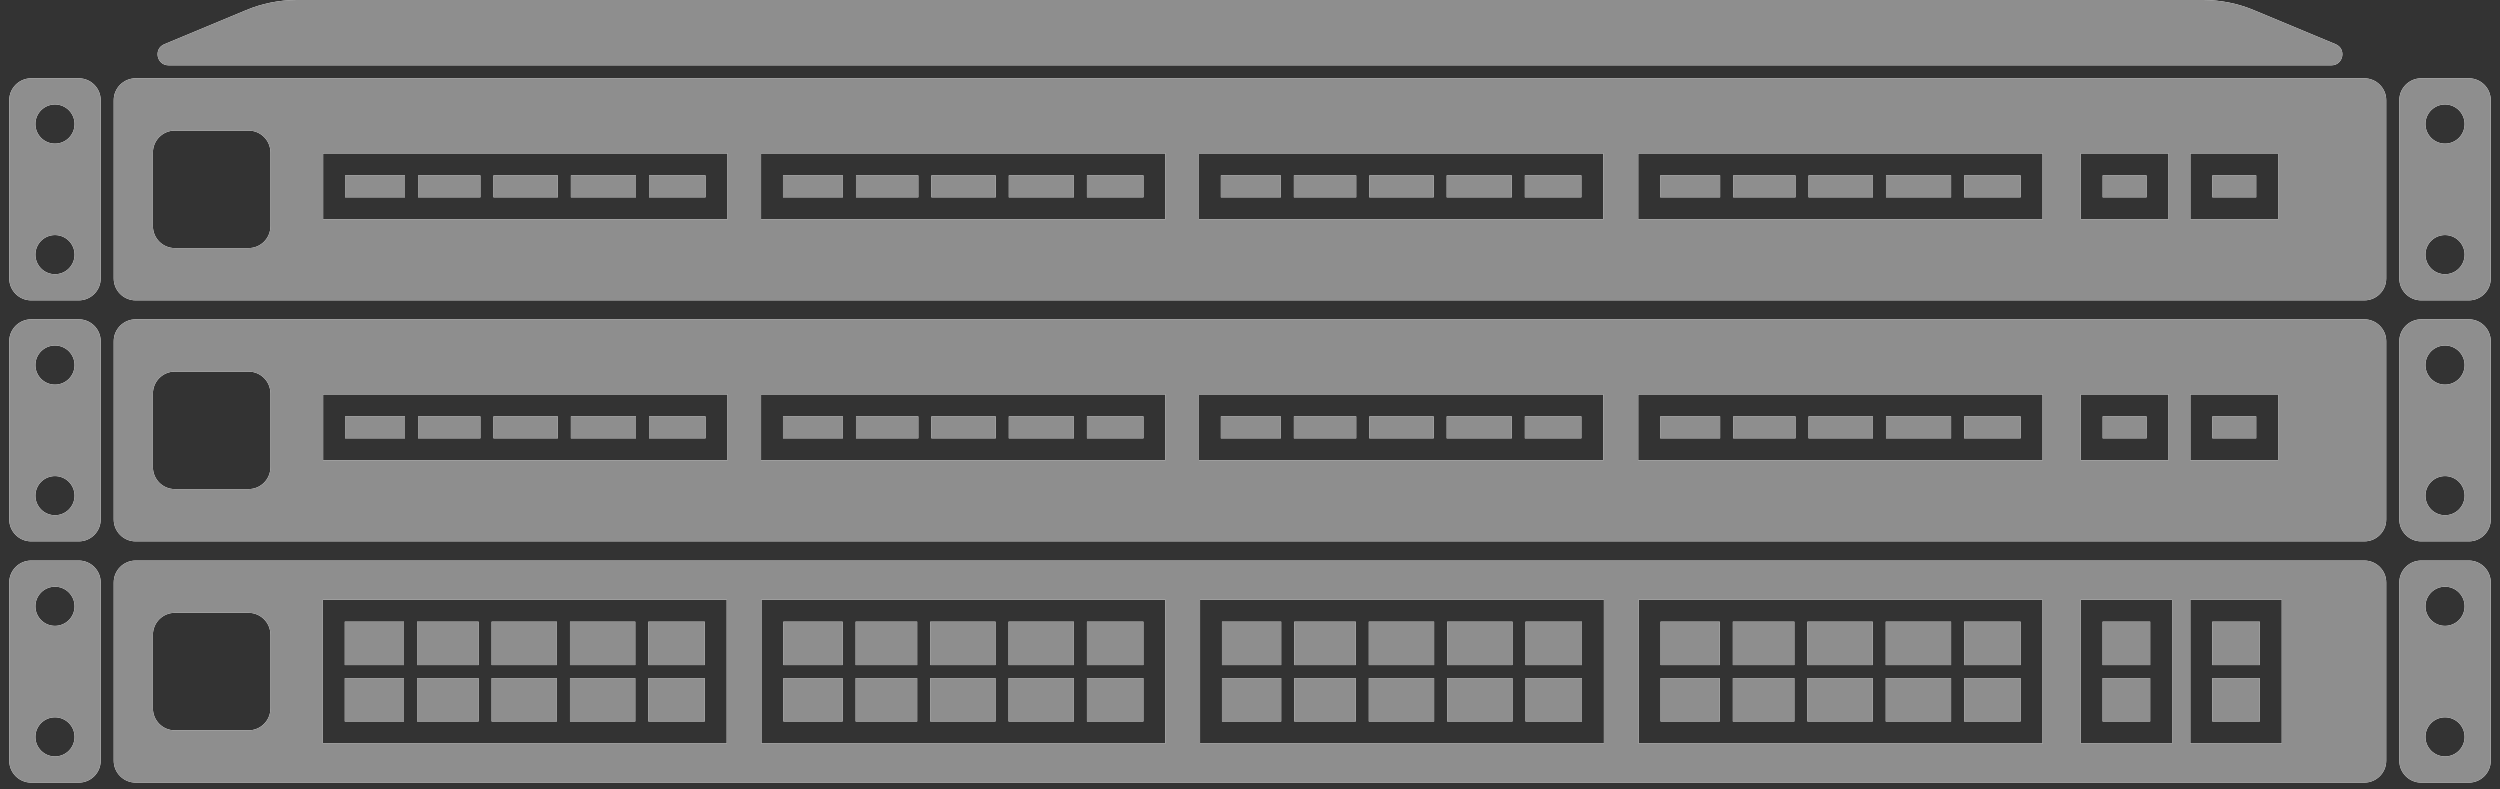 <svg xmlns="http://www.w3.org/2000/svg" width="114" height="36" viewBox="0 0 114 36" fill="none"><rect x="0" y="0" width="114" height="36" fill="#333333" stroke="none"/><path fill-rule="evenodd" clip-rule="evenodd" d="M11.225 0.462C11.956 0.157 12.741 0 13.533 0H100.466C101.258 0 102.042 0.157 102.773 0.462L106.505 2.016C107.009 2.226 106.859 2.978 106.312 2.978H7.686C7.14 2.978 6.989 2.226 7.494 2.016L11.225 0.462ZM5.186 15.562C5.186 15.01 5.634 14.562 6.186 14.562H107.812C108.365 14.562 108.812 15.01 108.812 15.562V23.686C108.812 24.239 108.365 24.686 107.812 24.686H6.186C5.634 24.686 5.186 24.239 5.186 23.686V15.562ZM6.973 17.944C6.973 17.392 7.421 16.944 7.973 16.944H11.333C11.886 16.944 12.333 17.392 12.333 17.944V21.304C12.333 21.857 11.886 22.304 11.333 22.304H7.973C7.421 22.304 6.973 21.857 6.973 21.304V17.944ZM0.422 15.562C0.422 15.01 0.87 14.562 1.422 14.562H3.591C4.144 14.562 4.591 15.01 4.591 15.562V23.686C4.591 24.239 4.144 24.686 3.591 24.686H1.422C0.87 24.686 0.422 24.239 0.422 23.686V15.562ZM1.614 16.647C1.614 16.154 2.014 15.754 2.507 15.754C3.001 15.754 3.401 16.154 3.401 16.647C3.401 17.14 3.001 17.54 2.507 17.54C2.014 17.54 1.614 17.14 1.614 16.647ZM2.507 21.709C2.014 21.709 1.614 22.109 1.614 22.602C1.614 23.095 2.014 23.495 2.507 23.495C3.001 23.495 3.401 23.095 3.401 22.602C3.401 22.109 3.001 21.709 2.507 21.709ZM109.409 15.562C109.409 15.01 109.856 14.562 110.409 14.562H112.578C113.13 14.562 113.578 15.01 113.578 15.562V23.686C113.578 24.239 113.13 24.686 112.578 24.686H110.409C109.856 24.686 109.409 24.239 109.409 23.686V15.562ZM110.6 16.647C110.6 16.154 111 15.754 111.493 15.754C111.987 15.754 112.387 16.154 112.387 16.647C112.387 17.14 111.987 17.54 111.493 17.54C111 17.54 110.6 17.14 110.6 16.647ZM111.493 21.709C111 21.709 110.6 22.109 110.6 22.602C110.6 23.095 111 23.495 111.493 23.495C111.987 23.495 112.387 23.095 112.387 22.602C112.387 22.109 111.987 21.709 111.493 21.709ZM5.186 26.562C5.186 26.01 5.634 25.562 6.186 25.562H107.812C108.365 25.562 108.812 26.01 108.812 26.562V34.686C108.812 35.239 108.365 35.686 107.812 35.686H6.186C5.634 35.686 5.186 35.239 5.186 34.686V26.562ZM6.973 28.944C6.973 28.392 7.421 27.944 7.973 27.944H11.333C11.886 27.944 12.333 28.392 12.333 28.944V32.304C12.333 32.857 11.886 33.304 11.333 33.304H7.973C7.421 33.304 6.973 32.857 6.973 32.304V28.944ZM0.422 26.562C0.422 26.01 0.87 25.562 1.422 25.562H3.591C4.144 25.562 4.591 26.01 4.591 26.562V34.687C4.591 35.239 4.144 35.687 3.591 35.687H1.422C0.87 35.687 0.422 35.239 0.422 34.687V26.562ZM1.614 27.647C1.614 27.154 2.014 26.753 2.507 26.753C3.001 26.753 3.401 27.154 3.401 27.647C3.401 28.14 3.001 28.54 2.507 28.54C2.014 28.54 1.614 28.14 1.614 27.647ZM2.507 32.709C2.014 32.709 1.614 33.109 1.614 33.602C1.614 34.095 2.014 34.495 2.507 34.495C3.001 34.495 3.401 34.095 3.401 33.602C3.401 33.109 3.001 32.709 2.507 32.709ZM109.409 26.562C109.409 26.01 109.856 25.562 110.409 25.562H112.578C113.13 25.562 113.578 26.01 113.578 26.562V34.687C113.578 35.239 113.13 35.687 112.578 35.687H110.409C109.856 35.687 109.409 35.239 109.409 34.687V26.562ZM110.6 27.647C110.6 27.154 111 26.753 111.493 26.753C111.987 26.753 112.387 27.154 112.387 27.647C112.387 28.14 111.987 28.54 111.493 28.54C111 28.54 110.6 28.14 110.6 27.647ZM111.493 32.709C111 32.709 110.6 33.109 110.6 33.602C110.6 34.095 111 34.495 111.493 34.495C111.987 34.495 112.387 34.095 112.387 33.602C112.387 33.109 111.987 32.709 111.493 32.709ZM81.823 27.349H82.418L85.395 27.349L85.991 27.349L88.969 27.349L89.565 27.349L93.138 27.349V33.9H74.722V27.349H78.422L79.018 27.349H81.823ZM88.969 28.349H85.991V30.326H88.969V28.349ZM85.395 28.349V30.326H82.418V28.349H85.395ZM85.395 30.922H82.418V32.9H85.395V30.922ZM81.823 28.349V30.326H79.018V28.349H81.823ZM81.823 30.922H79.018V32.9H81.823V30.922ZM78.422 28.349V30.326H75.722V28.349H78.422ZM78.422 30.922H75.722V32.9H78.422V30.922ZM88.969 30.922H85.991V32.9H88.969V30.922ZM89.565 32.9V30.922H92.138V32.9H89.565ZM92.138 28.349V30.326H89.565V28.349H92.138ZM59.018 28.349H61.823V30.326H59.018V28.349ZM62.418 28.349V30.326H65.395V28.349H62.418ZM62.418 32.9V30.922H65.395V32.9H62.418ZM61.823 32.9V30.922H59.018V32.9H61.823ZM58.422 32.9V30.922H55.722V32.9H58.422ZM58.422 28.349V30.326H55.722V28.349H58.422ZM65.991 32.9V30.922H68.969V32.9H65.991ZM65.991 28.349V30.326H68.969V28.349H65.991ZM69.565 28.349V30.326H72.138V28.349H69.565ZM69.565 32.9V30.922H72.138V32.9H69.565ZM58.422 27.349H54.722V33.9H73.138V27.349H69.565L68.969 27.349L65.991 27.349L65.395 27.349L62.418 27.349L61.823 27.349L59.018 27.349H58.422ZM39.018 28.349H41.823V30.326H39.018V28.349ZM42.418 28.349V30.326H45.395V28.349H42.418ZM42.418 32.9V30.922H45.395V32.9H42.418ZM41.823 32.9V30.922H39.018V32.9H41.823ZM38.422 32.9V30.922H35.722V32.9H38.422ZM38.422 28.349V30.326H35.722V28.349H38.422ZM45.991 32.9V30.922H48.969V32.9H45.991ZM45.991 28.349V30.326H48.969V28.349H45.991ZM49.565 28.349V30.326H52.138V28.349H49.565ZM49.565 32.9V30.922H52.138V32.9H49.565ZM38.422 27.349H34.722V33.9H53.138V27.349H49.565L48.969 27.349L45.991 27.349L45.395 27.349L42.418 27.349L41.823 27.349L39.018 27.349H38.422ZM19.018 28.349H21.823V30.326H19.018V28.349ZM22.418 28.349V30.326H25.395V28.349H22.418ZM22.418 32.9V30.922H25.395V32.9H22.418ZM21.823 32.9V30.922H19.018V32.9H21.823ZM18.422 32.9V30.922H15.723V32.9H18.422ZM18.422 28.349V30.326H15.723V28.349H18.422ZM25.991 32.9V30.922H28.969V32.9H25.991ZM25.991 28.349V30.326H28.969V28.349H25.991ZM29.565 28.349V30.326H32.138V28.349H29.565ZM29.565 32.9V30.922H32.138V32.9H29.565ZM18.422 27.349H14.723V33.9H33.138V27.349H29.565L28.969 27.349L25.991 27.349L25.395 27.349L22.418 27.349L21.823 27.349L19.018 27.349H18.422ZM100.88 28.349H103.048V30.327H100.88V28.349ZM104.048 30.922V30.327V27.349H99.879V30.327V30.922V33.9H104.048V30.922ZM100.88 32.9V30.922H103.048V32.9H100.88ZM95.879 28.349H98.048V30.327H95.879V28.349ZM99.048 30.922V30.327V27.349H94.879V30.327V30.922V33.9H99.048V30.922ZM95.879 32.9V30.922H98.048V32.9H95.879ZM15.735 18.989H18.468V19.989H15.735V18.989ZM19.064 19.989V18.989H21.906V19.989H19.064ZM22.502 19.989H25.437V18.989H22.502V19.989ZM29.001 19.989H26.033V18.989H29.001V19.989ZM29.596 19.989H32.172V18.989H29.596V19.989ZM14.735 20.989V17.989H33.172V20.989H14.735ZM38.437 18.989H35.704V19.989H38.437V18.989ZM39.033 18.989V19.989H41.875V18.989H39.033ZM45.406 19.989H42.47V18.989H45.406V19.989ZM46.002 19.989H48.969V18.989H46.002V19.989ZM52.141 19.989H49.565V18.989H52.141V19.989ZM34.704 17.989V20.989H53.141V17.989H34.704ZM55.672 18.989H58.406V19.989H55.672V18.989ZM59.002 19.989V18.989H61.843V19.989H59.002ZM62.439 19.989H65.375V18.989H62.439V19.989ZM68.938 19.989H65.97V18.989H68.938V19.989ZM69.534 19.989H72.11V18.989H69.534V19.989ZM54.672 20.989V17.989H73.11V20.989H54.672ZM78.437 18.989H75.704V19.989H78.437V18.989ZM79.033 18.989V19.989H81.875V18.989H79.033ZM85.406 19.989H82.47V18.989H85.406V19.989ZM86.001 19.989H88.969V18.989H86.001V19.989ZM92.141 19.989H89.565V18.989H92.141V19.989ZM74.704 17.989V20.989H93.141V17.989H74.704ZM95.882 18.989H97.882V19.989H95.882V18.989ZM94.882 20.989V17.989H98.882V20.989H94.882ZM100.883 18.989H102.883V19.989H100.883V18.989ZM99.882 20.989V17.989H103.883V20.989H99.882ZM5.186 4.571C5.186 4.019 5.634 3.571 6.186 3.571H107.812C108.365 3.571 108.812 4.019 108.812 4.571V12.696C108.812 13.248 108.365 13.696 107.812 13.696H6.186C5.634 13.696 5.186 13.248 5.186 12.696V4.571ZM6.973 6.954C6.973 6.401 7.421 5.954 7.973 5.954H11.333C11.886 5.954 12.333 6.401 12.333 6.954V10.314C12.333 10.866 11.886 11.314 11.333 11.314H7.973C7.421 11.314 6.973 10.866 6.973 10.314V6.954ZM0.422 4.571C0.422 4.019 0.87 3.571 1.422 3.571H3.591C4.144 3.571 4.591 4.019 4.591 4.571V12.696C4.591 13.248 4.144 13.696 3.591 13.696H1.422C0.87 13.696 0.422 13.248 0.422 12.696V4.571ZM1.614 5.656C1.614 5.163 2.014 4.763 2.507 4.763C3.001 4.763 3.401 5.163 3.401 5.656C3.401 6.15 3.001 6.55 2.507 6.55C2.014 6.55 1.614 6.15 1.614 5.656ZM2.507 10.718C2.014 10.718 1.614 11.118 1.614 11.611C1.614 12.105 2.014 12.505 2.507 12.505C3.001 12.505 3.401 12.105 3.401 11.611C3.401 11.118 3.001 10.718 2.507 10.718ZM109.409 4.571C109.409 4.019 109.856 3.571 110.409 3.571H112.578C113.13 3.571 113.578 4.019 113.578 4.571V12.696C113.578 13.248 113.13 13.696 112.578 13.696H110.409C109.856 13.696 109.409 13.248 109.409 12.696V4.571ZM110.6 5.656C110.6 5.163 111 4.763 111.493 4.763C111.987 4.763 112.387 5.163 112.387 5.656C112.387 6.15 111.987 6.55 111.493 6.55C111 6.55 110.6 6.15 110.6 5.656ZM111.493 10.718C111 10.718 110.6 11.118 110.6 11.611C110.6 12.105 111 12.505 111.493 12.505C111.987 12.505 112.387 12.105 112.387 11.611C112.387 11.118 111.987 10.718 111.493 10.718ZM15.735 7.998H18.468V8.998H15.735V7.998ZM19.064 8.998V7.998H21.906V8.998H19.064ZM22.502 8.998H25.437V7.998H22.502V8.998ZM29.001 8.998H26.033V7.998H29.001V8.998ZM29.596 8.998H32.172V7.998H29.596V8.998ZM14.735 9.998V6.998H33.172V9.998H14.735ZM38.437 7.998H35.704V8.998H38.437V7.998ZM39.033 7.998V8.998H41.875V7.998H39.033ZM45.406 8.998H42.47V7.998H45.406V8.998ZM46.002 8.998H48.969V7.998H46.002V8.998ZM52.141 8.998H49.565V7.998H52.141V8.998ZM34.704 6.998V9.998H53.141V6.998H34.704ZM55.672 7.998H58.406V8.998H55.672V7.998ZM59.002 8.998V7.998H61.843V8.998H59.002ZM62.439 8.998H65.375V7.998H62.439V8.998ZM68.938 8.998H65.97V7.998H68.938V8.998ZM69.534 8.998H72.11V7.998H69.534V8.998ZM54.672 9.998V6.998H73.11V9.998H54.672ZM78.437 7.998H75.704V8.998H78.437V7.998ZM79.033 7.998V8.998H81.875V7.998H79.033ZM85.406 8.998H82.47V7.998H85.406V8.998ZM86.001 8.998H88.969V7.998H86.001V8.998ZM92.141 8.998H89.565V7.998H92.141V8.998ZM74.704 6.998V9.998H93.141V6.998H74.704ZM95.882 7.998H97.882V8.998H95.882V7.998ZM94.882 9.998V6.998H98.882V9.998H94.882ZM100.883 7.998H102.883V8.998H100.883V7.998ZM99.882 9.998V6.998H103.883V9.998H99.882Z" fill="white"></path><path fill-rule="evenodd" clip-rule="evenodd" d="M11.225 0.462C11.956 0.157 12.741 0 13.533 0H100.466C101.258 0 102.042 0.157 102.773 0.462L106.505 2.016C107.009 2.226 106.859 2.978 106.312 2.978H7.686C7.14 2.978 6.989 2.226 7.494 2.016L11.225 0.462ZM5.186 15.562C5.186 15.01 5.634 14.562 6.186 14.562H107.812C108.365 14.562 108.812 15.01 108.812 15.562V23.686C108.812 24.239 108.365 24.686 107.812 24.686H6.186C5.634 24.686 5.186 24.239 5.186 23.686V15.562ZM6.973 17.944C6.973 17.392 7.421 16.944 7.973 16.944H11.333C11.886 16.944 12.333 17.392 12.333 17.944V21.304C12.333 21.857 11.886 22.304 11.333 22.304H7.973C7.421 22.304 6.973 21.857 6.973 21.304V17.944ZM0.422 15.562C0.422 15.01 0.87 14.562 1.422 14.562H3.591C4.144 14.562 4.591 15.01 4.591 15.562V23.686C4.591 24.239 4.144 24.686 3.591 24.686H1.422C0.87 24.686 0.422 24.239 0.422 23.686V15.562ZM1.614 16.647C1.614 16.154 2.014 15.754 2.507 15.754C3.001 15.754 3.401 16.154 3.401 16.647C3.401 17.14 3.001 17.54 2.507 17.54C2.014 17.54 1.614 17.14 1.614 16.647ZM2.507 21.709C2.014 21.709 1.614 22.109 1.614 22.602C1.614 23.095 2.014 23.495 2.507 23.495C3.001 23.495 3.401 23.095 3.401 22.602C3.401 22.109 3.001 21.709 2.507 21.709ZM109.409 15.562C109.409 15.01 109.856 14.562 110.409 14.562H112.578C113.13 14.562 113.578 15.01 113.578 15.562V23.686C113.578 24.239 113.13 24.686 112.578 24.686H110.409C109.856 24.686 109.409 24.239 109.409 23.686V15.562ZM110.6 16.647C110.6 16.154 111 15.754 111.493 15.754C111.987 15.754 112.387 16.154 112.387 16.647C112.387 17.14 111.987 17.54 111.493 17.54C111 17.54 110.6 17.14 110.6 16.647ZM111.493 21.709C111 21.709 110.6 22.109 110.6 22.602C110.6 23.095 111 23.495 111.493 23.495C111.987 23.495 112.387 23.095 112.387 22.602C112.387 22.109 111.987 21.709 111.493 21.709ZM5.186 26.562C5.186 26.01 5.634 25.562 6.186 25.562H107.812C108.365 25.562 108.812 26.01 108.812 26.562V34.686C108.812 35.239 108.365 35.686 107.812 35.686H6.186C5.634 35.686 5.186 35.239 5.186 34.686V26.562ZM6.973 28.944C6.973 28.392 7.421 27.944 7.973 27.944H11.333C11.886 27.944 12.333 28.392 12.333 28.944V32.304C12.333 32.857 11.886 33.304 11.333 33.304H7.973C7.421 33.304 6.973 32.857 6.973 32.304V28.944ZM0.422 26.562C0.422 26.01 0.87 25.562 1.422 25.562H3.591C4.144 25.562 4.591 26.01 4.591 26.562V34.687C4.591 35.239 4.144 35.687 3.591 35.687H1.422C0.87 35.687 0.422 35.239 0.422 34.687V26.562ZM1.614 27.647C1.614 27.154 2.014 26.753 2.507 26.753C3.001 26.753 3.401 27.154 3.401 27.647C3.401 28.14 3.001 28.54 2.507 28.54C2.014 28.54 1.614 28.14 1.614 27.647ZM2.507 32.709C2.014 32.709 1.614 33.109 1.614 33.602C1.614 34.095 2.014 34.495 2.507 34.495C3.001 34.495 3.401 34.095 3.401 33.602C3.401 33.109 3.001 32.709 2.507 32.709ZM109.409 26.562C109.409 26.01 109.856 25.562 110.409 25.562H112.578C113.13 25.562 113.578 26.01 113.578 26.562V34.687C113.578 35.239 113.13 35.687 112.578 35.687H110.409C109.856 35.687 109.409 35.239 109.409 34.687V26.562ZM110.6 27.647C110.6 27.154 111 26.753 111.493 26.753C111.987 26.753 112.387 27.154 112.387 27.647C112.387 28.14 111.987 28.54 111.493 28.54C111 28.54 110.6 28.14 110.6 27.647ZM111.493 32.709C111 32.709 110.6 33.109 110.6 33.602C110.6 34.095 111 34.495 111.493 34.495C111.987 34.495 112.387 34.095 112.387 33.602C112.387 33.109 111.987 32.709 111.493 32.709ZM81.823 27.349H82.418L85.395 27.349L85.991 27.349L88.969 27.349L89.565 27.349L93.138 27.349V33.9H74.722V27.349H78.422L79.018 27.349H81.823ZM88.969 28.349H85.991V30.326H88.969V28.349ZM85.395 28.349V30.326H82.418V28.349H85.395ZM85.395 30.922H82.418V32.9H85.395V30.922ZM81.823 28.349V30.326H79.018V28.349H81.823ZM81.823 30.922H79.018V32.9H81.823V30.922ZM78.422 28.349V30.326H75.722V28.349H78.422ZM78.422 30.922H75.722V32.9H78.422V30.922ZM88.969 30.922H85.991V32.9H88.969V30.922ZM89.565 32.9V30.922H92.138V32.9H89.565ZM92.138 28.349V30.326H89.565V28.349H92.138ZM59.018 28.349H61.823V30.326H59.018V28.349ZM62.418 28.349V30.326H65.395V28.349H62.418ZM62.418 32.9V30.922H65.395V32.9H62.418ZM61.823 32.9V30.922H59.018V32.9H61.823ZM58.422 32.9V30.922H55.722V32.9H58.422ZM58.422 28.349V30.326H55.722V28.349H58.422ZM65.991 32.9V30.922H68.969V32.9H65.991ZM65.991 28.349V30.326H68.969V28.349H65.991ZM69.565 28.349V30.326H72.138V28.349H69.565ZM69.565 32.9V30.922H72.138V32.9H69.565ZM58.422 27.349H54.722V33.9H73.138V27.349H69.565L68.969 27.349L65.991 27.349L65.395 27.349L62.418 27.349L61.823 27.349L59.018 27.349H58.422ZM39.018 28.349H41.823V30.326H39.018V28.349ZM42.418 28.349V30.326H45.395V28.349H42.418ZM42.418 32.9V30.922H45.395V32.9H42.418ZM41.823 32.9V30.922H39.018V32.9H41.823ZM38.422 32.9V30.922H35.722V32.9H38.422ZM38.422 28.349V30.326H35.722V28.349H38.422ZM45.991 32.9V30.922H48.969V32.9H45.991ZM45.991 28.349V30.326H48.969V28.349H45.991ZM49.565 28.349V30.326H52.138V28.349H49.565ZM49.565 32.9V30.922H52.138V32.9H49.565ZM38.422 27.349H34.722V33.9H53.138V27.349H49.565L48.969 27.349L45.991 27.349L45.395 27.349L42.418 27.349L41.823 27.349L39.018 27.349H38.422ZM19.018 28.349H21.823V30.326H19.018V28.349ZM22.418 28.349V30.326H25.395V28.349H22.418ZM22.418 32.9V30.922H25.395V32.9H22.418ZM21.823 32.9V30.922H19.018V32.9H21.823ZM18.422 32.9V30.922H15.723V32.9H18.422ZM18.422 28.349V30.326H15.723V28.349H18.422ZM25.991 32.9V30.922H28.969V32.9H25.991ZM25.991 28.349V30.326H28.969V28.349H25.991ZM29.565 28.349V30.326H32.138V28.349H29.565ZM29.565 32.9V30.922H32.138V32.9H29.565ZM18.422 27.349H14.723V33.9H33.138V27.349H29.565L28.969 27.349L25.991 27.349L25.395 27.349L22.418 27.349L21.823 27.349L19.018 27.349H18.422ZM100.88 28.349H103.048V30.327H100.88V28.349ZM104.048 30.922V30.327V27.349H99.879V30.327V30.922V33.9H104.048V30.922ZM100.88 32.9V30.922H103.048V32.9H100.88ZM95.879 28.349H98.048V30.327H95.879V28.349ZM99.048 30.922V30.327V27.349H94.879V30.327V30.922V33.9H99.048V30.922ZM95.879 32.9V30.922H98.048V32.9H95.879ZM15.735 18.989H18.468V19.989H15.735V18.989ZM19.064 19.989V18.989H21.906V19.989H19.064ZM22.502 19.989H25.437V18.989H22.502V19.989ZM29.001 19.989H26.033V18.989H29.001V19.989ZM29.596 19.989H32.172V18.989H29.596V19.989ZM14.735 20.989V17.989H33.172V20.989H14.735ZM38.437 18.989H35.704V19.989H38.437V18.989ZM39.033 18.989V19.989H41.875V18.989H39.033ZM45.406 19.989H42.47V18.989H45.406V19.989ZM46.002 19.989H48.969V18.989H46.002V19.989ZM52.141 19.989H49.565V18.989H52.141V19.989ZM34.704 17.989V20.989H53.141V17.989H34.704ZM55.672 18.989H58.406V19.989H55.672V18.989ZM59.002 19.989V18.989H61.843V19.989H59.002ZM62.439 19.989H65.375V18.989H62.439V19.989ZM68.938 19.989H65.97V18.989H68.938V19.989ZM69.534 19.989H72.11V18.989H69.534V19.989ZM54.672 20.989V17.989H73.11V20.989H54.672ZM78.437 18.989H75.704V19.989H78.437V18.989ZM79.033 18.989V19.989H81.875V18.989H79.033ZM85.406 19.989H82.47V18.989H85.406V19.989ZM86.001 19.989H88.969V18.989H86.001V19.989ZM92.141 19.989H89.565V18.989H92.141V19.989ZM74.704 17.989V20.989H93.141V17.989H74.704ZM95.882 18.989H97.882V19.989H95.882V18.989ZM94.882 20.989V17.989H98.882V20.989H94.882ZM100.883 18.989H102.883V19.989H100.883V18.989ZM99.882 20.989V17.989H103.883V20.989H99.882ZM5.186 4.571C5.186 4.019 5.634 3.571 6.186 3.571H107.812C108.365 3.571 108.812 4.019 108.812 4.571V12.696C108.812 13.248 108.365 13.696 107.812 13.696H6.186C5.634 13.696 5.186 13.248 5.186 12.696V4.571ZM6.973 6.954C6.973 6.401 7.421 5.954 7.973 5.954H11.333C11.886 5.954 12.333 6.401 12.333 6.954V10.314C12.333 10.866 11.886 11.314 11.333 11.314H7.973C7.421 11.314 6.973 10.866 6.973 10.314V6.954ZM0.422 4.571C0.422 4.019 0.87 3.571 1.422 3.571H3.591C4.144 3.571 4.591 4.019 4.591 4.571V12.696C4.591 13.248 4.144 13.696 3.591 13.696H1.422C0.87 13.696 0.422 13.248 0.422 12.696V4.571ZM1.614 5.656C1.614 5.163 2.014 4.763 2.507 4.763C3.001 4.763 3.401 5.163 3.401 5.656C3.401 6.15 3.001 6.55 2.507 6.55C2.014 6.55 1.614 6.15 1.614 5.656ZM2.507 10.718C2.014 10.718 1.614 11.118 1.614 11.611C1.614 12.105 2.014 12.505 2.507 12.505C3.001 12.505 3.401 12.105 3.401 11.611C3.401 11.118 3.001 10.718 2.507 10.718ZM109.409 4.571C109.409 4.019 109.856 3.571 110.409 3.571H112.578C113.13 3.571 113.578 4.019 113.578 4.571V12.696C113.578 13.248 113.13 13.696 112.578 13.696H110.409C109.856 13.696 109.409 13.248 109.409 12.696V4.571ZM110.6 5.656C110.6 5.163 111 4.763 111.493 4.763C111.987 4.763 112.387 5.163 112.387 5.656C112.387 6.15 111.987 6.55 111.493 6.55C111 6.55 110.6 6.15 110.6 5.656ZM111.493 10.718C111 10.718 110.6 11.118 110.6 11.611C110.6 12.105 111 12.505 111.493 12.505C111.987 12.505 112.387 12.105 112.387 11.611C112.387 11.118 111.987 10.718 111.493 10.718ZM15.735 7.998H18.468V8.998H15.735V7.998ZM19.064 8.998V7.998H21.906V8.998H19.064ZM22.502 8.998H25.437V7.998H22.502V8.998ZM29.001 8.998H26.033V7.998H29.001V8.998ZM29.596 8.998H32.172V7.998H29.596V8.998ZM14.735 9.998V6.998H33.172V9.998H14.735ZM38.437 7.998H35.704V8.998H38.437V7.998ZM39.033 7.998V8.998H41.875V7.998H39.033ZM45.406 8.998H42.47V7.998H45.406V8.998ZM46.002 8.998H48.969V7.998H46.002V8.998ZM52.141 8.998H49.565V7.998H52.141V8.998ZM34.704 6.998V9.998H53.141V6.998H34.704ZM55.672 7.998H58.406V8.998H55.672V7.998ZM59.002 8.998V7.998H61.843V8.998H59.002ZM62.439 8.998H65.375V7.998H62.439V8.998ZM68.938 8.998H65.97V7.998H68.938V8.998ZM69.534 8.998H72.11V7.998H69.534V8.998ZM54.672 9.998V6.998H73.11V9.998H54.672ZM78.437 7.998H75.704V8.998H78.437V7.998ZM79.033 7.998V8.998H81.875V7.998H79.033ZM85.406 8.998H82.47V7.998H85.406V8.998ZM86.001 8.998H88.969V7.998H86.001V8.998ZM92.141 8.998H89.565V7.998H92.141V8.998ZM74.704 6.998V9.998H93.141V6.998H74.704ZM95.882 7.998H97.882V8.998H95.882V7.998ZM94.882 9.998V6.998H98.882V9.998H94.882ZM100.883 7.998H102.883V8.998H100.883V7.998ZM99.882 9.998V6.998H103.883V9.998H99.882Z" fill="#8E8E8E"></path></svg>